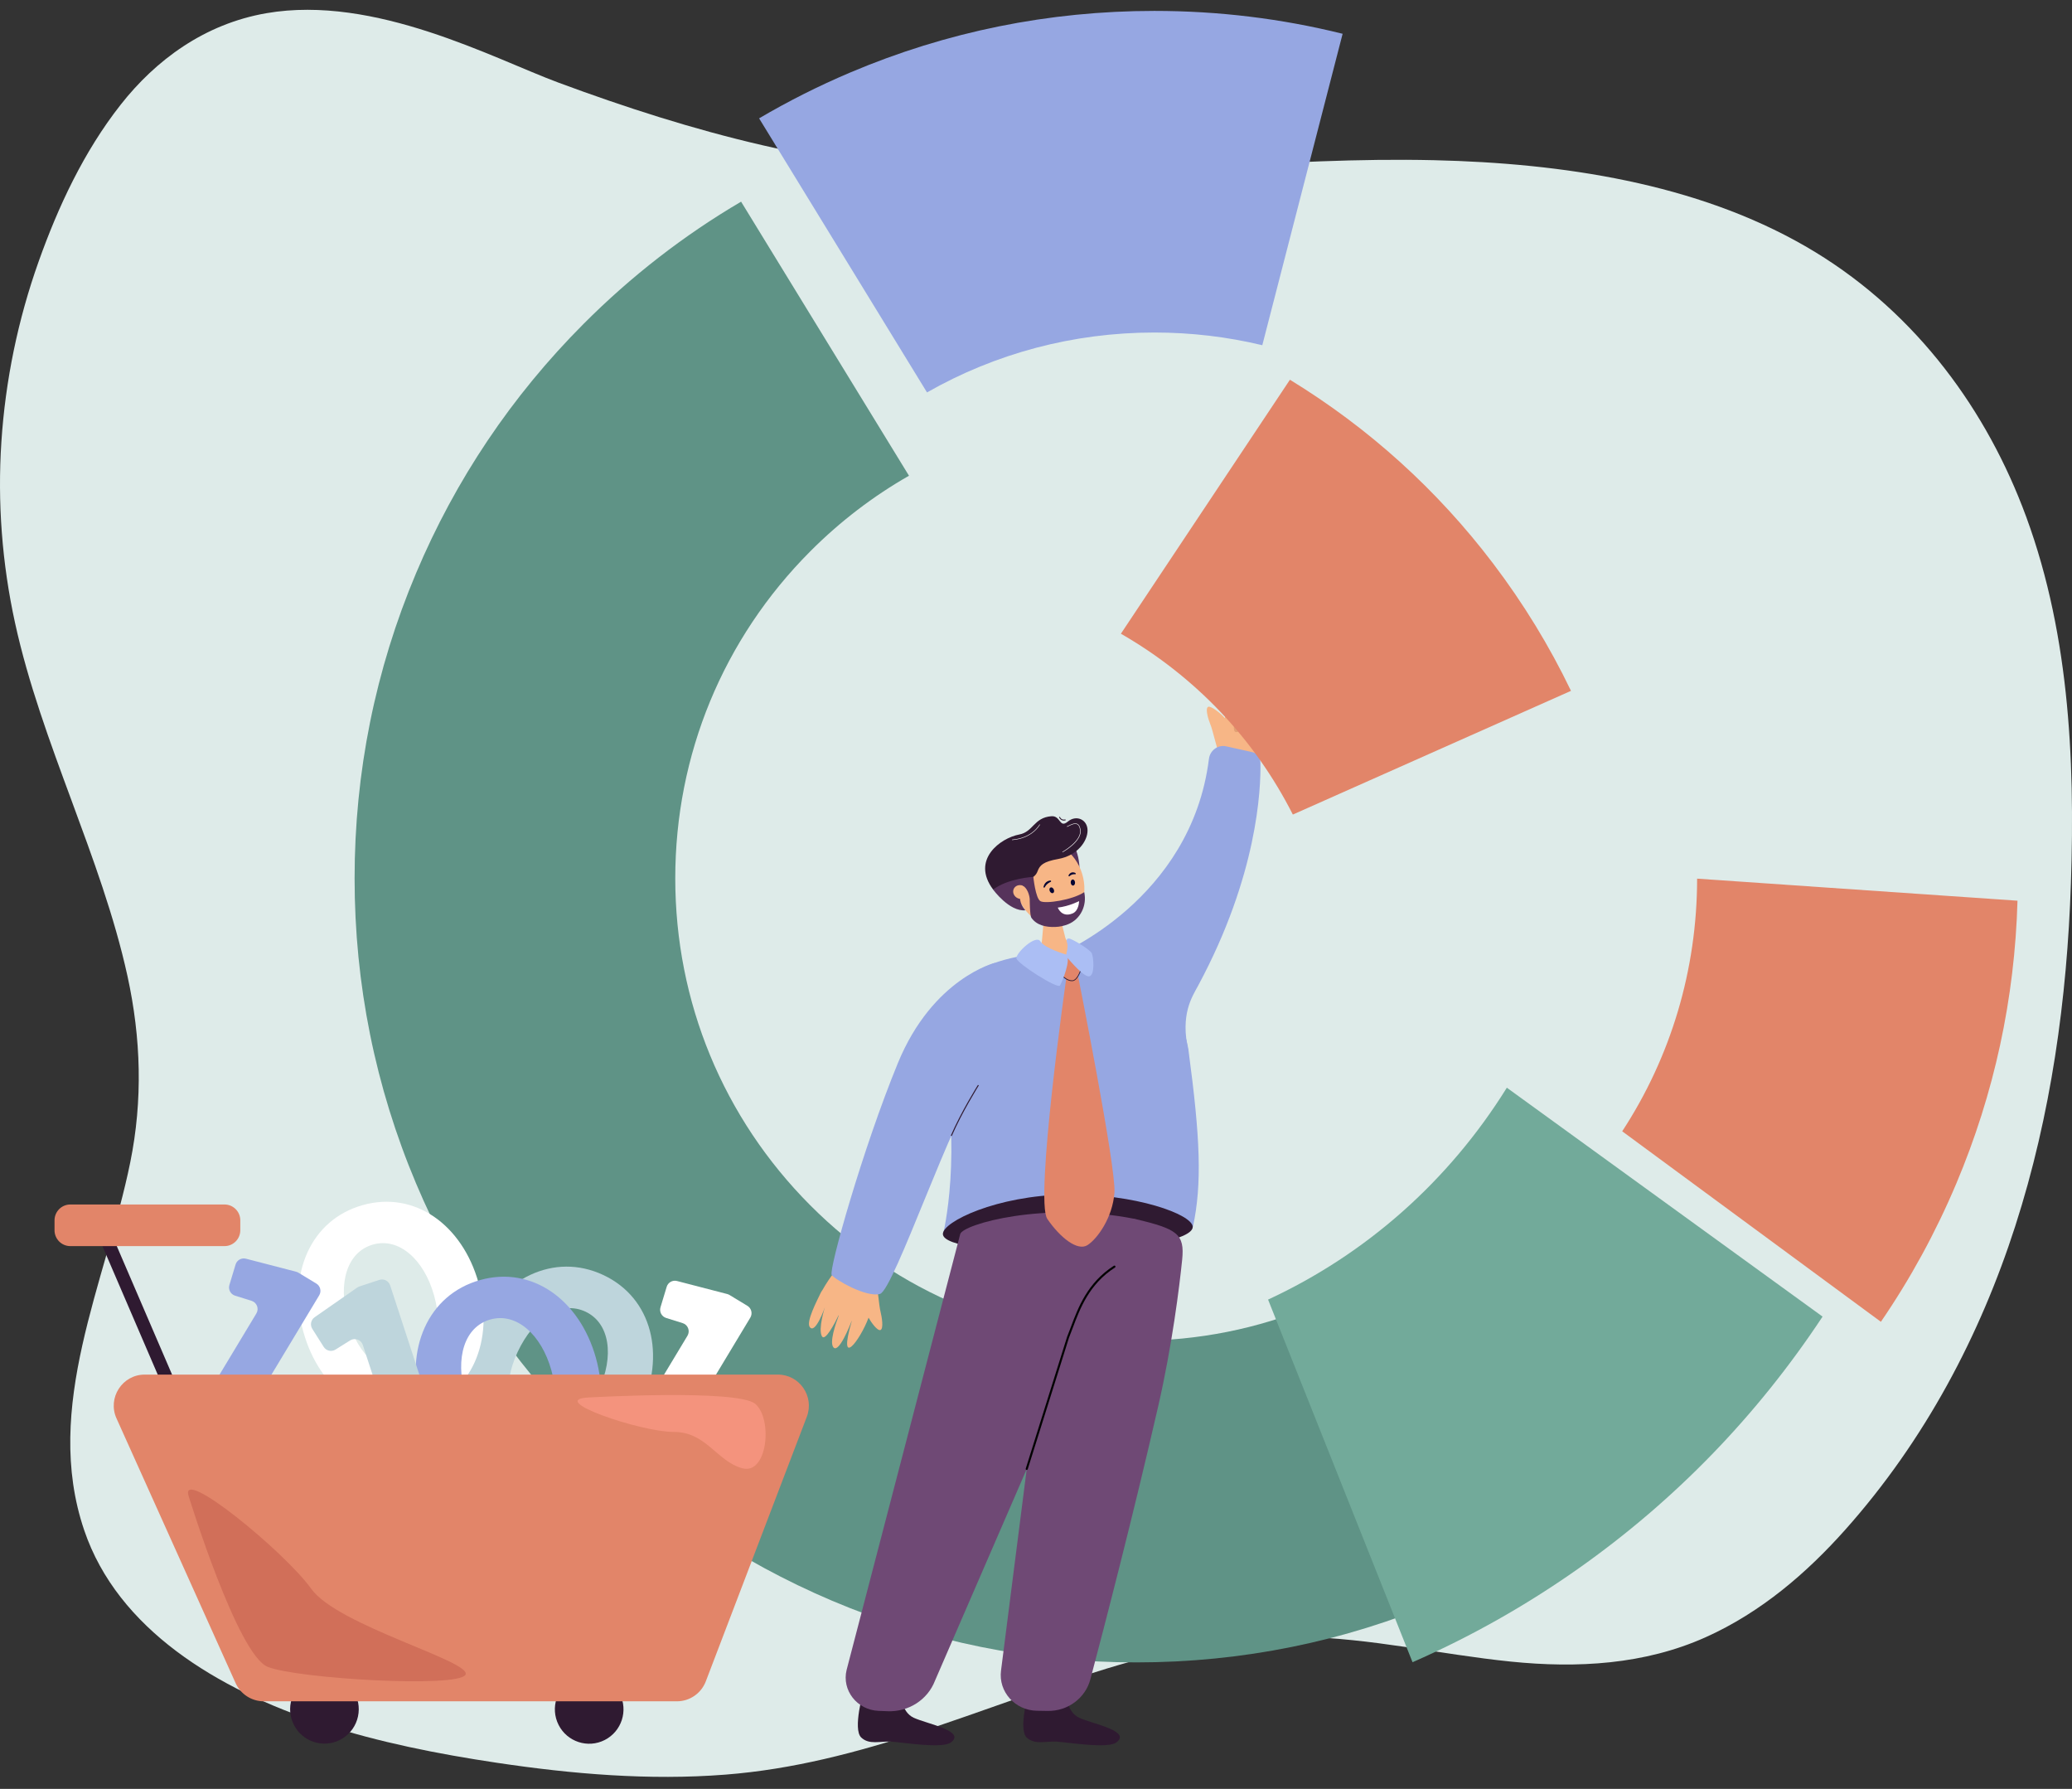 <svg width="190" height="164" viewBox="0 0 190 164" fill="none" xmlns="http://www.w3.org/2000/svg">
<rect x="0" y="0" width="190" height="164" fill="#333333" stroke="none"/>
<g clip-path="url(#clip0_8185_28377)">
<g clip-path="url(#clip1_8185_28377)">
<path d="M185.415 46.366C181.732 36.918 175.183 28.125 165.537 22.567C155.533 16.803 143.293 14.96 131.51 14.686C117.672 14.363 103.898 16.255 90.057 15.878C83.241 15.692 76.525 14.84 69.931 13.318C63.53 11.841 57.298 9.832 51.208 7.574C45.264 5.37 34.379 -0.509 24.435 1.209C18.739 2.192 14.275 5.518 11.067 9.596C7.667 13.921 5.326 18.974 3.548 23.961C1.638 29.319 0.497 34.89 0.128 40.492C-0.239 46.048 0.184 51.642 1.38 57.109C2.589 62.636 4.572 68.003 6.546 73.349C8.507 78.667 10.49 84.002 11.693 89.499C12.933 95.168 13.101 100.871 11.944 106.56C9.698 117.606 3.882 128.978 7.722 140.289C10.795 149.339 19.91 154.891 29.598 158.046C34.759 159.728 40.148 160.794 45.569 161.605C52.472 162.638 59.518 163.236 66.514 162.691C78.95 161.723 89.892 156.494 101.498 152.964C107.18 151.236 113.093 149.964 119.147 150.059C125.682 150.162 132.047 151.665 138.513 152.325C144.66 152.954 150.815 152.601 156.401 150.097C161.508 147.808 165.704 144.169 169.202 140.246C176.528 132.03 181.574 122.407 184.794 112.412C188.085 102.201 189.546 91.57 189.9 80.985C190.288 69.397 189.73 57.427 185.416 46.363L185.415 46.366Z" fill="#DEEBE9"/>
</g>
<g clip-path="url(#clip2_8185_28377)">
<path d="M139.615 103.711C138.033 106.132 136.19 108.405 134.102 110.5C126.115 118.509 115.497 122.918 104.203 122.918C92.909 122.918 82.291 118.509 74.304 110.5C66.319 102.493 61.921 91.846 61.921 80.521C61.921 69.197 66.319 58.548 74.304 50.541C77.039 47.799 80.081 45.48 83.353 43.614L67.957 18.488C62.706 21.572 57.871 25.322 53.513 29.692C46.933 36.289 41.767 43.975 38.157 52.537C34.414 61.407 32.516 70.823 32.516 80.521C32.516 90.219 34.413 99.634 38.157 108.504C41.767 117.066 46.934 124.752 53.513 131.349C60.092 137.946 67.757 143.127 76.296 146.748C85.142 150.499 94.533 152.402 104.204 152.402C113.875 152.402 123.265 150.499 132.113 146.748C140.651 143.127 148.316 137.945 154.896 131.349C158.038 128.198 160.856 124.801 163.337 121.177L139.616 103.712L139.615 103.711Z" fill="#5F9386"/>
<path d="M185.002 82.573C184.753 91.546 182.868 100.26 179.39 108.504C177.502 112.979 175.191 117.212 172.475 121.177L148.754 103.712C153.22 96.887 155.619 88.903 155.624 80.551L185.002 82.573Z" fill="#E28569"/>
<path d="M167.128 120.7C161.129 129.778 153.612 137.537 144.756 143.786C139.949 147.178 134.859 150.05 129.527 152.385L116.281 119.141C125.248 114.987 132.826 108.312 138.176 99.716L167.127 120.7H167.128Z" fill="#72AA9A"/>
<path d="M123.117 3.097L115.752 31.647C112.549 30.878 109.231 30.484 105.855 30.484C98.427 30.484 91.293 32.392 85.005 35.976L69.609 10.85C72.283 9.276 75.065 7.877 77.948 6.654C86.793 2.903 96.184 1 105.855 1C111.733 1 117.508 1.703 123.119 3.097H123.117Z" fill="#96A7E2"/>
<path d="M75.252 118.536C75.299 118.435 75.352 118.352 75.408 118.281C76.196 116.886 76.936 116.12 76.936 116.12L78.568 117.388C78.632 117.302 78.719 117.231 78.826 117.188C79.141 117.061 80.201 116.916 80.292 117.244C80.499 118.001 80.572 119.586 80.764 120.345C80.847 120.675 81.051 121.803 80.738 121.93C80.464 122.041 79.879 121.223 79.646 120.8C78.863 122.903 76.786 125.618 78.109 121.093C78.106 121.093 78.103 121.092 78.101 121.091C77.925 121.536 76.947 124.013 76.449 123.545C76.01 123.131 76.637 121.329 76.918 120.593C76.911 120.59 76.905 120.586 76.898 120.583C76.548 121.306 75.657 123.028 75.366 122.499C75.001 121.834 75.641 119.842 75.641 119.842C75.641 119.842 74.767 122.369 74.252 121.655C73.901 121.168 74.927 119.228 75.251 118.537L75.252 118.536Z" fill="#F7B686"/>
<path d="M111.831 69.214C111.535 68.533 111.246 67.026 110.963 66.338C110.84 66.04 110.493 65.001 110.767 64.808C111.004 64.64 112.042 65.48 112.316 65.834C112.823 63.112 116.718 65.432 116.452 66.355C116.396 66.548 116.346 66.717 116.311 66.846C116.282 66.951 116.245 67.043 116.203 67.123C115.668 68.642 115.09 69.544 115.09 69.544C115.09 69.544 114.582 70.716 113.309 70.513C112.497 70.383 111.959 69.509 111.831 69.214Z" fill="#F7B686"/>
<path d="M112.316 65.834C112.316 65.834 113.486 61.224 114.092 61.443C114.699 61.663 113.931 64.994 113.931 64.994L112.316 65.834Z" fill="#F7B686"/>
<path d="M114.151 63.989C113.833 64.079 113.544 65.057 113.544 65.057C113.544 65.057 112.779 67.105 113.366 67.116C113.954 67.125 114.561 65.42 114.561 65.42C114.561 65.42 113.93 67.784 114.487 67.614C115.044 67.443 115.717 65.644 115.717 65.644C115.717 65.644 114.873 67.879 115.515 67.665C116.158 67.452 116.488 66.382 116.679 65.826C116.859 65.299 116.466 64.948 115.947 64.81C115.947 64.81 115.511 64.371 115.149 64.367C115.01 64.365 114.927 64.204 114.839 64.162C114.671 64.081 114.39 63.92 114.15 63.989H114.151Z" fill="#E2A074"/>
<path d="M86.381 92.764C86.381 92.764 87.171 88.103 95.426 87.424C101.784 86.902 108.23 90.661 108.995 96.376C110.053 104.28 110.242 108.505 109.388 112.487C109.388 112.487 91.894 109.307 86.478 113.142C86.478 113.142 88.339 105.809 86.252 95.462C86.041 94.413 86.141 93.596 86.382 92.764H86.381Z" fill="#96A7E2"/>
<path d="M97.066 87.489C97.066 87.489 109.234 82.542 110.857 69.576C110.956 68.787 111.688 68.254 112.442 68.421L114.821 68.951C115.256 69.048 115.568 69.438 115.579 69.896C115.632 72.335 115.312 80.234 109.875 90.347C109.317 91.385 108.205 92.991 108.98 96.363L97.066 87.488V87.489Z" fill="#96A7E2"/>
<path d="M86.462 113.13C86.473 114.266 91.6 114.85 97.949 114.752C104.299 114.652 109.382 113.611 109.372 112.475C109.361 111.34 104.096 109.411 97.746 109.509C91.396 109.609 86.451 111.993 86.461 113.13H86.462Z" fill="#2F1A31"/>
<path d="M95.541 86.286L95.738 84.084L95.796 83.443L96.133 79.673L96.994 83.162L97.511 85.256L97.675 85.918C97.786 86.368 98.073 86.406 98.481 86.729C98.646 86.859 99.691 87.644 98.82 88.291C97.735 89.097 95.33 88.76 94.258 87.863C94.264 87.86 95.479 86.997 95.542 86.286H95.541Z" fill="#F7B686"/>
<path d="M98.595 77.748C98.595 77.748 98.987 78.557 98.99 79.677C98.994 80.798 97.394 78.39 97.394 78.39L98.595 77.748Z" fill="#56335B"/>
<path d="M97.37 84.72C99.02 84.215 99.854 82.151 99.233 80.11C98.612 78.069 96.771 76.823 95.121 77.328C93.471 77.833 92.636 79.897 93.257 81.938C93.879 83.979 95.72 85.225 97.37 84.72Z" fill="#F7B686"/>
<path d="M93.004 81.029L94.447 80.549C94.764 80.443 95.025 80.199 95.142 79.877C95.345 79.323 95.657 78.993 97.044 78.746C98.8 78.434 99.731 77.11 99.727 76.129C99.723 75.127 98.697 74.671 97.916 75.32C97.135 75.968 97.28 74.764 96.414 74.828C94.795 74.949 94.757 76.263 93.461 76.504C91.762 76.82 89.009 78.802 91.072 81.555L93.005 81.028L93.004 81.029Z" fill="#2F1A31"/>
<path d="M96.367 80.834C96.381 80.82 96.389 80.801 96.386 80.779C96.381 80.744 96.35 80.719 96.316 80.723C96.295 80.725 95.818 80.742 95.689 81.297C95.681 81.332 95.701 81.367 95.735 81.377C95.768 81.385 95.796 81.362 95.811 81.33C95.971 81.01 96.314 80.856 96.331 80.854C96.345 80.852 96.358 80.845 96.366 80.835L96.367 80.834Z" fill="#060633"/>
<path d="M96.27 81.711C96.339 81.849 96.474 81.919 96.571 81.867C96.668 81.816 96.691 81.662 96.622 81.524C96.553 81.385 96.419 81.315 96.322 81.367C96.225 81.419 96.201 81.573 96.27 81.711Z" fill="#060633"/>
<path d="M98.618 80.147C98.632 80.142 98.642 80.128 98.645 80.109C98.649 80.076 98.631 80.039 98.603 80.028C98.587 80.021 98.214 79.817 97.988 80.238C97.974 80.265 97.98 80.304 98.005 80.328C98.029 80.351 98.056 80.343 98.075 80.323C98.271 80.117 98.572 80.141 98.586 80.146C98.598 80.151 98.608 80.151 98.618 80.146V80.147Z" fill="#060633"/>
<path d="M98.185 80.923C98.198 81.078 98.296 81.195 98.405 81.187C98.514 81.177 98.592 81.044 98.579 80.89C98.566 80.735 98.468 80.617 98.359 80.626C98.251 80.636 98.172 80.769 98.185 80.923Z" fill="#060633"/>
<path d="M91.07 81.555C91.07 81.555 92.554 83.6 94.032 83.451C94.032 83.451 92.51 81.978 94.757 80.387C94.757 80.387 92.421 80.514 91.07 81.554V81.555Z" fill="#56335B"/>
<path d="M93.363 82.362C93.714 82.497 94.093 82.345 94.21 82.022C94.328 81.699 94.138 81.327 93.788 81.192C93.438 81.057 93.058 81.209 92.941 81.532C92.824 81.856 93.013 82.227 93.363 82.362Z" fill="#F7B686"/>
<path d="M94.757 80.388C94.757 80.388 94.95 82.334 95.399 82.612C95.848 82.889 98.36 82.504 99.422 81.79C99.692 83.007 99.079 84.269 97.952 84.726C97.579 84.878 97.179 84.965 96.767 84.98C95.927 85.01 95.069 84.838 94.576 84.135C94.426 83.921 94.424 82.406 94.424 82.406C94.424 82.406 94.36 81.53 93.789 81.192C93.789 81.192 94.238 80.557 94.758 80.388H94.757Z" fill="#56335B"/>
<path d="M98.951 82.61C98.951 82.61 98.055 83.082 96.996 83.205C96.996 83.205 97.352 84.164 98.361 83.737C98.949 83.488 98.951 82.61 98.951 82.61Z" fill="white"/>
<path d="M97.556 75.226C97.213 75.226 97.114 74.911 97.113 74.907L97.196 74.883C97.201 74.898 97.306 75.219 97.702 75.12L97.723 75.203C97.662 75.219 97.607 75.226 97.556 75.226Z" fill="#2F1A31"/>
<path d="M97.436 78.133L97.414 78.096C97.432 78.086 99.169 77.113 99.044 76.112C99.009 75.825 98.924 75.649 98.786 75.575C98.567 75.452 98.252 75.609 97.973 75.743C97.93 75.765 97.888 75.784 97.848 75.804L97.83 75.764C97.871 75.745 97.912 75.725 97.955 75.704C98.242 75.565 98.568 75.406 98.806 75.536C98.958 75.619 99.05 75.805 99.088 76.106C99.217 77.137 97.508 78.092 97.436 78.132V78.133Z" fill="white"/>
<path d="M92.807 77.015L92.805 76.972C94.666 76.83 95.322 75.59 95.328 75.578L95.367 75.596C95.361 75.609 94.694 76.871 92.808 77.015H92.807Z" fill="white"/>
<path d="M96.942 87.958C96.942 87.958 98.604 87.243 99.014 87.573C99.425 87.904 99.016 89.71 98.359 89.907C97.702 90.105 96.31 88.405 96.942 87.959V87.958Z" fill="#E28569"/>
<path d="M97.786 155.163C97.786 155.163 97.742 156.916 98.964 157.479C100.186 158.042 103.779 158.686 102.369 159.739C101.561 160.342 97.93 159.724 96.898 159.667C95.867 159.61 94.877 159.984 94.144 159.286C93.338 158.519 94.367 154.975 94.367 154.975C94.367 154.975 95.235 155.464 96.035 155.488C97.191 155.523 97.786 155.163 97.786 155.163Z" fill="#2F1A31"/>
<path d="M104.089 111.748C107.949 112.671 108.646 113.105 108.403 115.488C108.154 117.927 107.493 123.306 106.203 128.935C103.9 138.989 101.271 149.103 99.987 153.95C99.528 155.685 97.909 156.882 96.064 156.85L95.073 156.834C93.078 156.801 91.546 155.087 91.791 153.165L96.006 120.123L96.311 113.13L104.089 111.748Z" fill="#6F4975"/>
<path d="M82.615 155.163C82.615 155.163 82.57 156.916 83.792 157.479C85.014 158.042 88.607 158.686 87.197 159.739C86.389 160.342 82.758 159.724 81.727 159.667C80.695 159.61 79.705 159.984 78.972 159.286C78.166 158.519 79.195 154.975 79.195 154.975C79.195 154.975 80.063 155.464 80.864 155.488C82.019 155.523 82.615 155.163 82.615 155.163Z" fill="#2F1A31"/>
<path d="M104.091 111.748L85.733 154.088C85.061 155.828 83.316 156.951 81.4 156.877L80.565 156.845C78.593 156.768 77.176 154.955 77.633 153.093L88.053 113.131C88.303 112.234 95.742 110.098 104.092 111.749L104.091 111.748Z" fill="#6F4975"/>
<path d="M94.151 134.762C94.141 134.762 94.131 134.76 94.122 134.757C94.072 134.741 94.043 134.688 94.059 134.638L97.851 122.557C97.965 122.273 98.075 121.981 98.189 121.675C98.871 119.858 99.72 117.594 102.141 116.039C102.185 116.012 102.244 116.023 102.272 116.067C102.301 116.112 102.288 116.171 102.243 116.2C99.875 117.721 99.04 119.952 98.367 121.744C98.252 122.049 98.142 122.343 98.029 122.621L94.24 134.693C94.227 134.734 94.191 134.761 94.15 134.761L94.151 134.762Z" fill="#020202"/>
<path d="M97.764 87.505C97.764 87.505 95.82 86.96 95.402 86.297C94.984 85.635 93.137 87.38 93.205 87.854C93.273 88.328 96.995 90.7 97.202 90.349C97.409 89.998 98.259 87.922 97.764 87.505Z" fill="#ABBEF4"/>
<path d="M97.766 89.744C97.766 89.744 94.873 110.045 96.038 111.747C97.203 113.449 98.81 114.737 99.727 114.144C100.643 113.55 102.026 111.615 102.194 109.338C102.362 107.059 98.857 89.48 98.857 89.48L97.766 89.744Z" fill="#E28569"/>
<path d="M97.766 87.505C97.766 87.505 97.996 86.759 97.832 86.376C97.832 86.376 97.717 86.037 98.008 86.039C98.298 86.041 99.949 87.052 100.113 87.386C100.276 87.721 100.415 89.339 99.916 89.497C99.418 89.654 98.068 88.009 97.912 87.848C97.756 87.687 97.767 87.506 97.767 87.506L97.766 87.505Z" fill="#ABBEF4"/>
<path d="M98.291 89.945C97.888 89.945 97.532 89.615 97.516 89.599L97.564 89.549C97.564 89.549 97.918 89.874 98.294 89.874C98.314 89.874 98.334 89.873 98.354 89.872C98.746 89.836 99.024 89.045 99.026 89.038L99.093 89.061C99.081 89.095 98.797 89.901 98.36 89.941C98.338 89.943 98.315 89.945 98.293 89.945H98.291Z" fill="#2F1A31"/>
<path d="M91.244 88.267C91.244 88.267 85.542 89.661 82.335 97.457C79.128 105.252 75.963 116.465 76.266 116.885C76.57 117.304 79.416 118.965 80.689 118.624C81.962 118.285 87.495 101.843 89.72 99.481C91.945 97.12 91.245 88.267 91.245 88.267H91.244Z" fill="#96A7E2"/>
<path d="M87.275 104.147L87.188 104.109C88.123 101.935 89.663 99.479 89.679 99.456L89.758 99.506C89.743 99.53 88.207 101.981 87.275 104.147Z" fill="#2F1A31"/>
<path d="M118.284 34.812C125.529 39.245 131.791 44.905 136.917 51.659C139.699 55.324 142.084 59.226 144.058 63.334L118.552 74.675C115.055 67.775 109.636 62.034 102.785 58.096L118.284 34.814V34.812Z" fill="#E28569"/>
<path d="M62.601 121.299L61.085 120.825C60.674 120.696 60.442 120.259 60.567 119.844L61.134 117.97C61.257 117.566 61.675 117.331 62.082 117.437L66.688 118.632C66.761 118.651 66.832 118.68 66.897 118.72L68.537 119.713C68.908 119.938 69.027 120.422 68.803 120.795L59.841 135.673C59.617 136.046 59.134 136.165 58.762 135.94L56.618 134.641C56.246 134.416 56.127 133.932 56.352 133.56L63.039 122.458C63.303 122.02 63.087 121.451 62.6 121.298L62.601 121.299Z" fill="white"/>
<path d="M43.629 122.144C45.937 117.201 50.806 114.767 55.323 116.888C59.815 118.997 61.066 124.245 58.734 129.236C56.426 134.18 51.582 136.627 47.042 134.495C42.501 132.363 41.298 127.136 43.629 122.145V122.144ZM54.897 127.435C56.341 124.343 55.928 121.299 53.693 120.25C51.459 119.201 48.944 120.781 47.466 123.946C46.01 127.064 46.412 130.073 48.671 131.134C50.929 132.194 53.43 130.577 54.898 127.436L54.897 127.435Z" fill="#BED5DC"/>
<path d="M27.823 122.123C26.349 116.868 28.447 111.835 33.249 110.482C38.025 109.134 42.391 112.287 43.88 117.593C45.354 122.848 43.283 127.874 38.457 129.235C33.63 130.597 29.314 127.429 27.825 122.124L27.823 122.123ZM39.801 118.744C38.878 115.457 36.582 113.424 34.207 114.094C31.832 114.764 30.958 117.607 31.902 120.972C32.832 124.285 35.097 126.3 37.498 125.622C39.899 124.945 40.738 122.083 39.801 118.743V118.744Z" fill="white"/>
<path d="M38.581 128.995C37.107 123.741 39.205 118.708 44.007 117.354C48.783 116.007 53.149 119.16 54.638 124.466C56.112 129.72 54.041 134.747 49.215 136.108C44.388 137.47 40.072 134.302 38.582 128.997L38.581 128.995ZM50.558 125.616C49.636 122.329 47.34 120.295 44.965 120.965C42.59 121.635 41.716 124.479 42.66 127.844C43.59 131.156 45.855 133.172 48.256 132.494C50.656 131.817 51.496 128.954 50.558 125.615V125.616Z" fill="#96A7E2"/>
<path d="M23.07 119.255L21.554 118.781C21.142 118.652 20.911 118.214 21.036 117.8L21.602 115.926C21.724 115.522 22.143 115.286 22.551 115.392L27.156 116.587C27.23 116.607 27.301 116.636 27.365 116.676L29.005 117.669C29.377 117.894 29.496 118.378 29.271 118.75L20.309 133.629C20.085 134.001 19.603 134.12 19.231 133.895L17.087 132.597C16.715 132.372 16.596 131.888 16.82 131.515L23.508 120.413C23.772 119.976 23.556 119.406 23.069 119.254L23.07 119.255Z" fill="#96A7E2"/>
<path d="M32.11 122.881L30.763 123.724C30.396 123.953 29.915 123.843 29.684 123.478L28.638 121.825C28.413 121.468 28.507 120.997 28.853 120.756L32.761 118.035C32.824 117.992 32.893 117.957 32.965 117.934L34.785 117.335C35.198 117.2 35.641 117.425 35.776 117.839L41.176 134.356C41.311 134.77 41.087 135.214 40.674 135.35L38.293 136.132C37.88 136.267 37.437 136.043 37.301 135.629L33.272 123.305C33.114 122.82 32.543 122.611 32.111 122.882L32.11 122.881Z" fill="#BED5DC"/>
<path d="M32.827 157.358C33.193 155.654 32.113 153.976 30.414 153.608C28.715 153.241 27.041 154.324 26.675 156.027C26.309 157.731 27.389 159.409 29.087 159.777C30.786 160.144 32.46 159.061 32.827 157.358Z" fill="#2F1A31"/>
<path d="M55.454 159.516C57.003 158.726 57.62 156.826 56.832 155.273C56.045 153.72 54.15 153.102 52.601 153.892C51.053 154.682 50.435 156.581 51.223 158.134C52.011 159.687 53.906 160.306 55.454 159.516Z" fill="#2F1A31"/>
<path d="M9.902 112.363L8.793 112.843L20.21 139.374L21.319 138.894L9.902 112.363Z" fill="#2F1A31"/>
<path d="M20.586 110.422H6.449C5.649 110.422 5 111.073 5 111.875V112.785C5 113.588 5.649 114.238 6.449 114.238H20.586C21.386 114.238 22.035 113.588 22.035 112.785V111.875C22.035 111.073 21.386 110.422 20.586 110.422Z" fill="#E28569"/>
<path d="M10.685 130.037L21.601 154.292C22.06 155.313 23.074 155.969 24.191 155.969H62.068C63.246 155.969 64.301 155.24 64.722 154.138L73.984 129.884C74.696 128.018 73.322 126.016 71.33 126.016H13.275C11.211 126.016 9.836 128.152 10.684 130.037H10.685Z" fill="#E28569"/>
<path d="M54.037 128.113C54.037 128.113 67.651 127.332 69.262 128.705C70.873 130.078 70.389 135.247 68.054 134.601C65.718 133.955 64.751 131.259 61.772 131.274C58.792 131.289 49.925 128.28 54.038 128.113H54.037Z" fill="#F4937D"/>
<path d="M17.308 137.186C17.308 137.186 21.779 151.723 24.557 152.814C27.336 153.904 41.955 154.752 42.681 153.541C43.406 152.33 30.961 149.046 28.544 145.66C26.128 142.274 16.355 134.274 17.307 137.186H17.308Z" fill="#D16F59"/>
</g>
</g>
<defs>
<clipPath id="clip0_8185_28377">
<rect width="190" height="162.204" fill="white" transform="translate(0 0.898)"/>
</clipPath>
<clipPath id="clip1_8185_28377">
<rect width="190" height="162" fill="white" transform="translate(0 0.898)"/>
</clipPath>
<clipPath id="clip2_8185_28377">
<rect width="180" height="159" fill="white" transform="translate(5 1)"/>
</clipPath>
</defs>
</svg>
